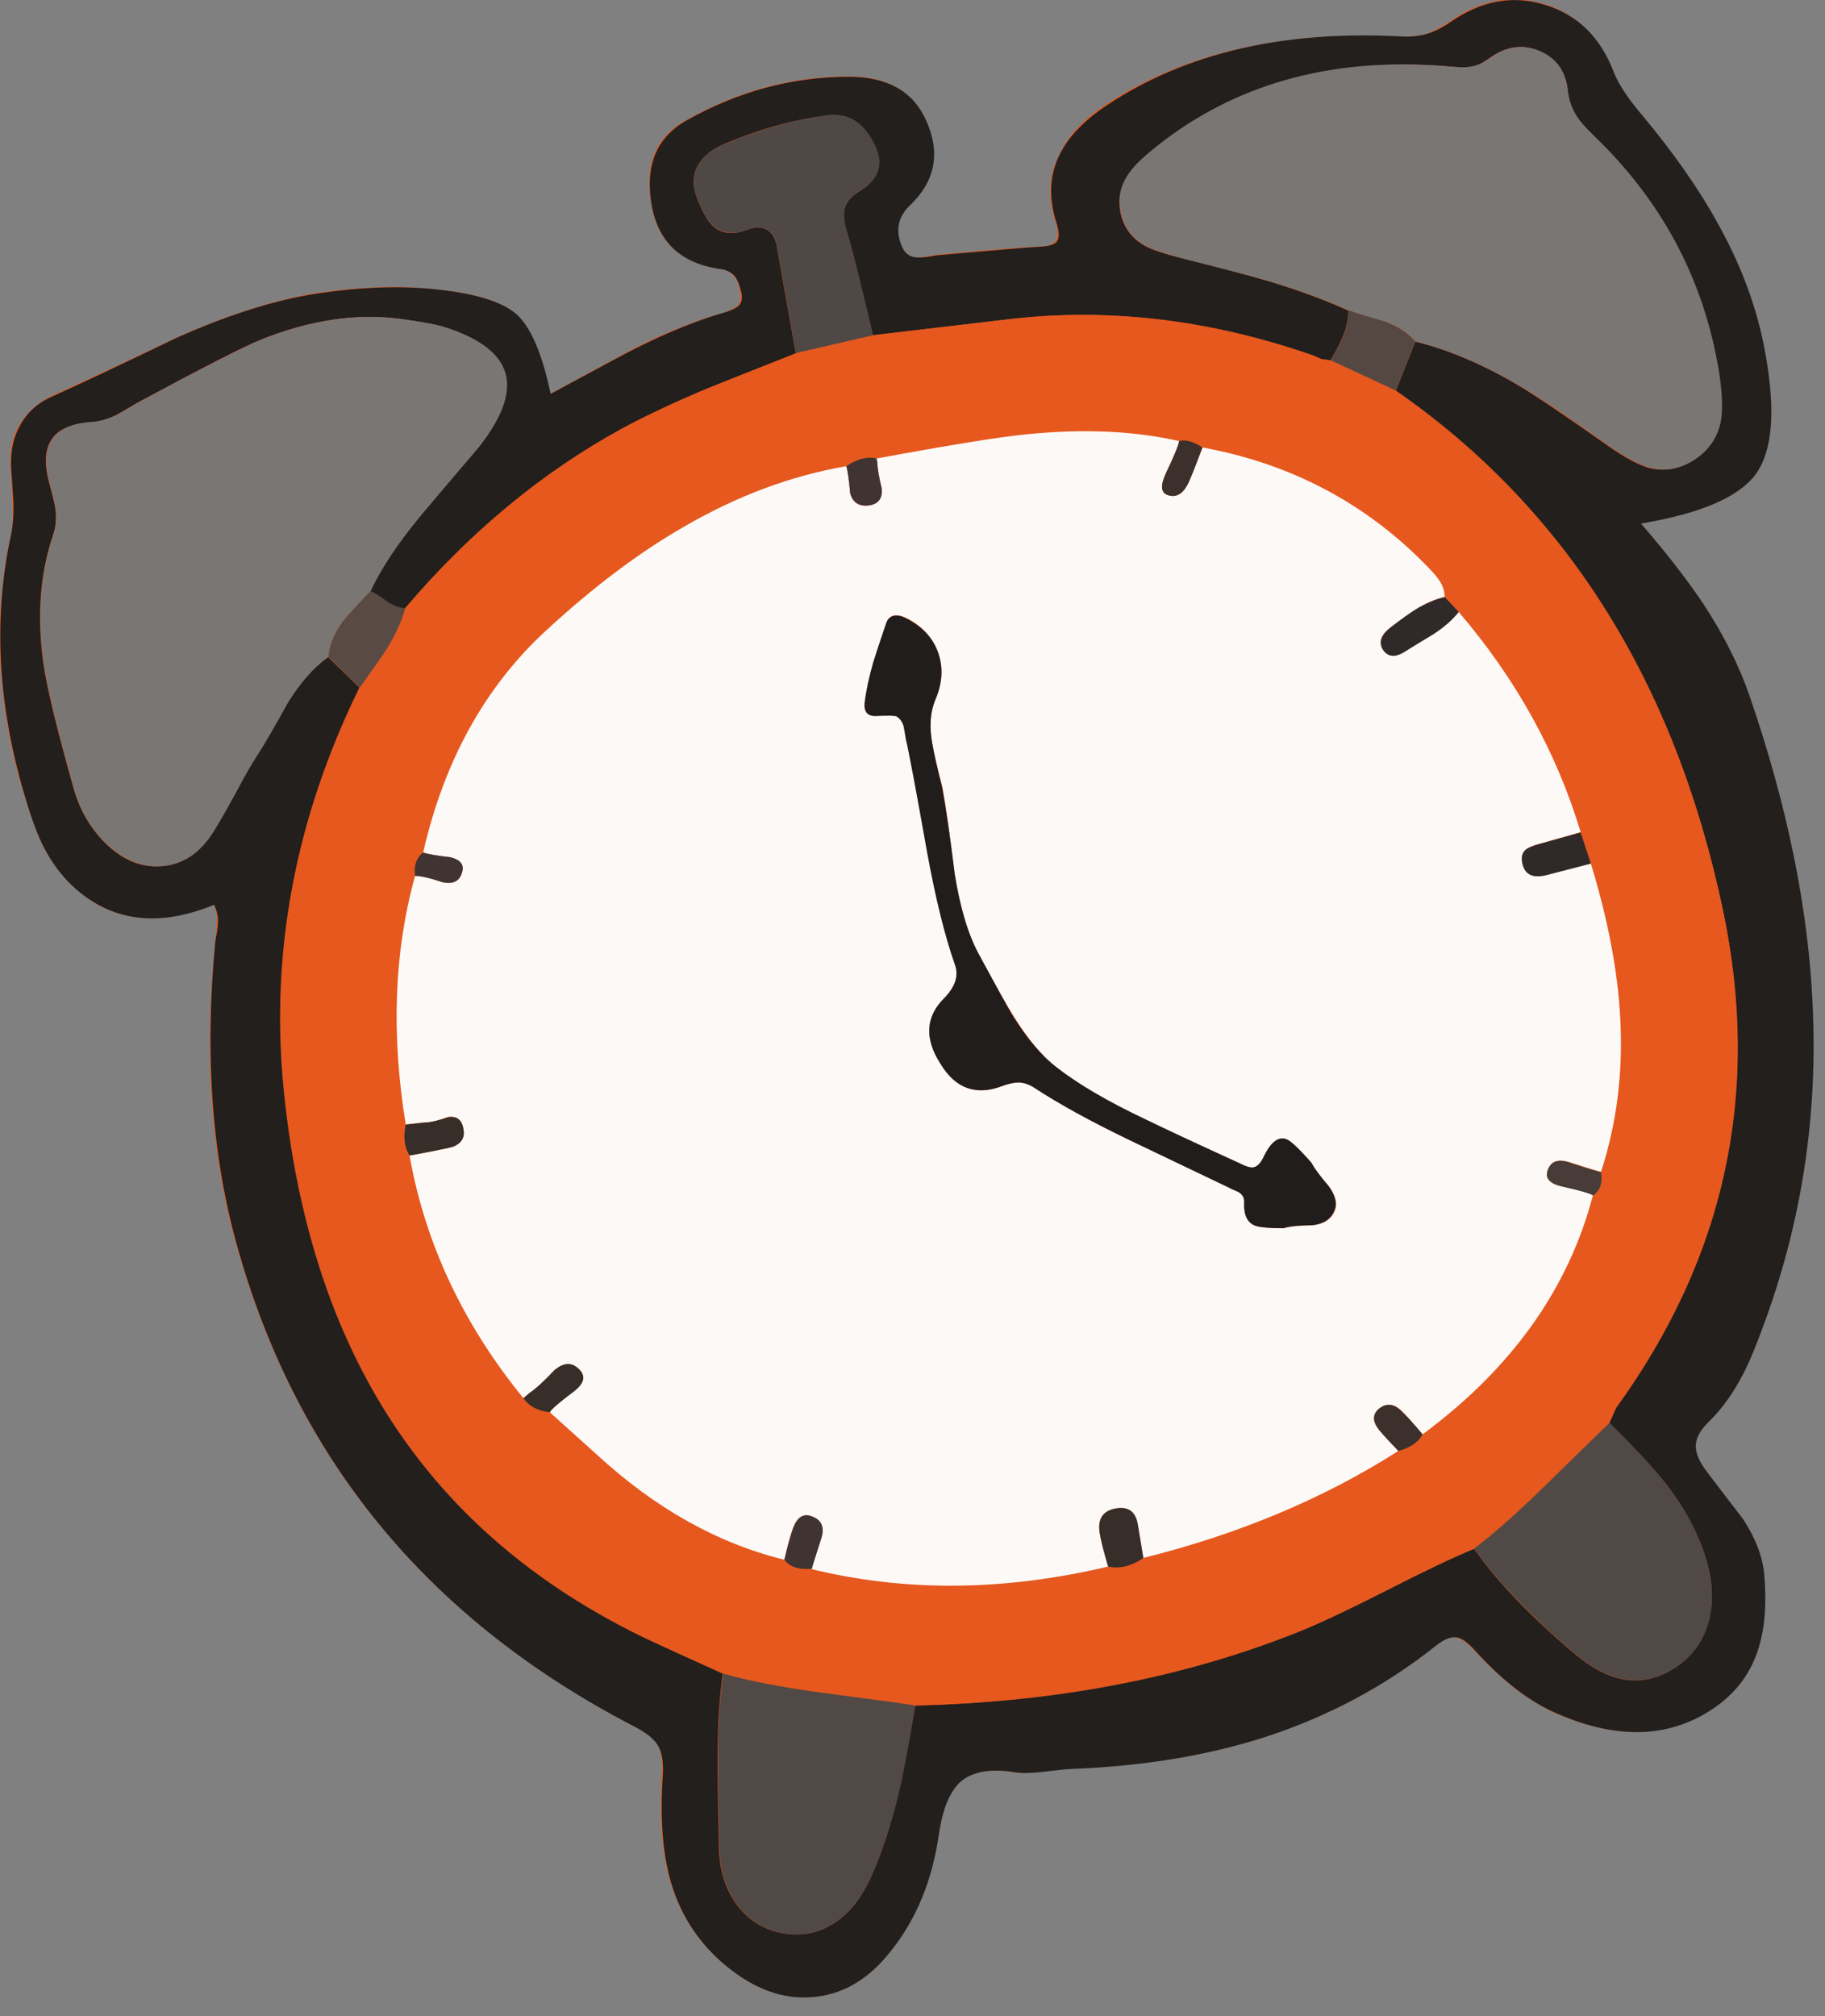 <svg xmlns="http://www.w3.org/2000/svg" xmlns:xlink="http://www.w3.org/1999/xlink" width="67" height="74" preserveAspectRatio="none"><rect width="100%" height="100%" fill="#808080" stroke="none"/><defs><path id="a" fill="#E6581E" d="M64.75 12.9q-.4-2.35-1.7-4.65Q62 6.3 60.2 4.15q-.75-.9-1-1.5Q58.5.7 56.7.15T53.2.8q-.45.3-.85.45-.4.1-.95.1Q44.95 1 40.65 3.8q-1.3.85-1.75 1.85-.6 1.1-.15 2.5.15.5 0 .7t-.65.2q-.4 0-3.75.3-.45.1-.7.1-.4 0-.55-.35-.4-.9.25-1.55 1.45-1.35.6-3.15-.7-1.6-2.8-1.6-3.1 0-5.95 1.6-1.5.8-1.35 2.6.15 2.5 2.55 2.85.35.05.55.3.15.15.2.5.1.35-.05.55-.1.1-.45.25-1.5.4-3.3 1.3-.3.15-3.15 1.7-.5-2.25-1.3-2.95t-3.1-.9q-2-.2-4.45.2-2.2.4-4.9 1.6-3.05 1.45-4.6 2.15-.8.4-1.2 1.15-.35.65-.25 1.6.05.85.05 1.15.05.65-.05 1.15-.95 4.3.3 8.95.45 1.55.8 2.35.6 1.2 1.55 1.95 1.95 1.5 4.8.35.15.35.1.7 0 .25-.05.65-.65 6.35.85 11.4Q12.1 57.6 23.3 63.35q.65.35.85.7.2.4.15 1.1-.15 2.35.3 3.9.6 2 2.25 3.25 1.5 1.15 3.1.95t2.75-1.7q1.4-1.75 1.75-4.3.2-1.35.75-1.85.7-.6 2-.35.4.05 1.1-.05.85-.1 1.1-.1 3.85-.15 7-1.15 3.5-1.15 6.3-3.4.45-.35.75-.25.25.05.65.45 1.55 1.7 3.05 2.35 3.35 1.45 5.8-.3 1.15-.8 1.6-2.15.3-1.1.2-2.7-.1-1-.8-2-.9-1.15-1.3-1.75-.45-.55-.45-.95t.5-.9q.7-.7 1.25-1.75.4-.7.85-2 2-5.55 1.7-11.5-.2-5.35-2.3-11.4-.6-1.65-1.7-3.3-.85-1.3-2.3-3 3.3-.55 4.2-1.8.95-1.3.35-4.5"/><path id="b" fill="#221F1D" d="M649.1 263.6q-1.85 3.6-.45 8.05.55 1.7.05 2.3-.45.55-2.2.6-1.15.05-11.95 1-1.5.3-2.2.25-1.25 0-1.8-1.15-1.3-2.85.85-4.95 4.55-4.3 1.9-10.1-2.3-5.05-9.05-5.05-9.95 0-19.05 5.1-4.75 2.65-4.35 8.4.55 8 8.2 9.1 1.2.15 1.8.9.4.5.7 1.7.3 1.05-.2 1.65-.4.45-1.5.8-4.8 1.35-10.6 4.25-.95.45-10.1 5.4-1.5-7.15-4.05-9.4-2.6-2.25-9.95-2.95-6.55-.6-14.4.7-6.95 1.2-15.6 5.05-9.85 4.75-14.85 7-2.5 1.15-3.7 3.55-1.15 2.2-.9 5.2.2 2.7.25 3.75.05 2.05-.3 3.7-2.95 13.75 1.05 28.65 1.35 5 2.55 7.55 1.85 3.85 4.9 6.15 6.4 4.85 15.4 1.15.55 1.1.45 2.3-.05.7-.3 2-1.95 20.4 2.8 36.65 10.7 37.25 46.65 55.8 2 1.05 2.65 2.2.7 1.2.55 3.5-.5 7.5.95 12.5 1.85 6.35 7.15 10.4 4.9 3.75 10 3.1 5.05-.6 8.8-5.45 4.45-5.6 5.6-13.75.65-4.35 2.5-6.05 2.1-1.85 6.4-1.15 1.25.2 3.4-.05 2.85-.35 3.55-.35 12.45-.5 22.55-3.75 11.2-3.65 20.15-10.8 1.4-1.1 2.45-.9.8.15 2 1.45 4.95 5.5 9.85 7.55 10.75 4.65 18.55-.85 3.75-2.65 5.05-6.95 1.1-3.55.65-8.65-.3-3.15-2.5-6.5-2.85-3.7-4.25-5.55-1.35-1.8-1.3-3.05 0-1.35 1.55-2.85 2.3-2.25 4.05-5.65 1.15-2.25 2.65-6.45 6.4-17.7 5.5-36.85-.75-17.05-7.45-36.5-1.85-5.3-5.35-10.65-2.75-4.15-7.4-9.55 10.5-1.75 13.5-5.8 3-4.15 1.1-14.4-1.35-7.5-5.45-14.9-3.4-6.25-9.15-13.1-2.4-2.85-3.2-4.9-2.35-6.15-8.05-7.9-5.7-1.8-11.15 2-1.45 1-2.8 1.4t-3.1.3q-20.6-1.1-34.4 8-4.1 2.7-5.65 5.8m8.4 1.95q.9-1.2 3.7-3.35 13.8-10.55 33.9-8.85 1.55.15 2.25.05 1.1-.2 2.2-1 2.9-2.15 5.9-.9 3.05 1.25 3.4 4.75.2 1.9 1.4 3.5.4.55 2.45 2.6 11.45 11.45 13.9 27.05.55 3.7.2 5.65-.55 2.95-3.15 4.6-2.55 1.6-5.3.9-1.9-.55-4.8-2.6-7.5-5.3-10.7-7.2-6.25-3.65-11.95-5.05l-2.3 5.8q29.95 20.75 38.5 61.15 6.65 31.95-12.6 58.5-.15.25-.8 1.75 4.65 4.55 6.85 7.4 3.35 4.4 4.65 8.95 1.1 3.85.15 7.15t-3.75 5.2q-5.6 3.8-11.85-1.45-7.8-6.55-11.95-12.45-3.55 1.45-10.5 5-6.9 3.5-10.6 4.95-20.05 7.95-44.65 8.5-1.15 6.85-1.95 10.2-1.3 5.6-3.2 9.85-1.7 3.85-4.4 5.55-2.65 1.75-5.95 1.2-3.35-.55-5.45-3.3-2.1-2.85-2.15-6.95-.15-6.75-.15-10.15 0-5.9.6-10.15-6.35-2.85-9.5-4.35-19.5-9.5-30.05-26.25-9.85-15.65-12.1-38-2.45-24.25 8.9-47.4l-3.7-3.6q-2.55 1.85-4.75 5.4-2.3 4.15-3.6 6.15-1 1.55-2.6 4.55-1.75 3.2-2.6 4.55-2.3 3.65-5.95 3.95-3.65.35-6.75-2.75-2.65-2.65-3.7-6.45-2.95-10.45-3.55-14.7-1.15-8.3 1.15-15.05.5-1.45.25-3.2-.05-.5-.75-3.1-.85-3.35.4-5.05 1.2-1.7 4.6-1.9 1.4-.1 2.9-.85.85-.45 2.5-1.45 11.6-6.25 14.6-7.45 8.5-3.4 16.15-2.45 4 .55 5.4 1 6.15 1.95 7.15 5.45.95 3.45-3.1 8.65l-6.9 8.1q-4.05 4.85-5.9 8.9.5.15 1.95 1.2 1.2.8 2.15.8 11.3-13.35 25.5-21.15 4.25-2.3 10.1-4.75 3.45-1.4 10.4-4.1l-2.25-12.7q-.25-1.35-1.15-1.85-.9-.55-2.2-.05-2.55 1-4.1-.35-1.05-.95-2-3.55-.75-2.05.25-3.75.85-1.4 2.8-2.3 6.4-2.75 12.4-3.45 1.9-.25 3.3.7 1.15.85 2.15 2.7 1.75 3.4-1.7 5.5-1.55.95-1.8 2.2-.2.95.35 2.75.7 2.35 1.55 6l1.45 6 15.7-1.85q17.7-2.15 36.15 4.25l.9.4 1.1.2q1.05-1.85 1.45-2.8.7-1.65.65-3.1-4.05-1.85-9.35-3.45-3.2-.95-9.6-2.55-3.7-.9-4.95-1.6-2.5-1.4-2.95-4.2-.4-2.55 1.35-4.7"/><path id="c" fill="#E6581E" d="m679.85 287.75-.9-.4q-18.3-6.4-36.1-4.25l-15.75 1.85-9.05 2.1q-10.3 4.1-10.35 4.15-5.9 2.45-10.15 4.75-13.9 7.55-25.5 21.1-.6 2.35-2.25 4.95-.55.9-3.1 4.4-11.3 23.05-8.9 47.4 2.3 22.4 12.15 38 10.55 16.75 30.05 26.25 1.5.7 9.5 4.35 4.35 1.25 11.25 2.15 9.7 1.3 11.35 1.6 24.7-.65 44.65-8.5 3.7-1.45 10.6-4.95 6.95-3.55 10.5-5 3.4-2.55 8.1-7.25 6.55-6.4 7.8-7.55.7-1.6.8-1.8 19.3-26.6 12.55-58.5-8.45-40.3-38.5-61.15l-7.65-3.55zm12.65 24.65q1 1.05 1.3 1.45.6.9.55 1.9l1.65 1.75q10.1 11.8 14.35 25.9l1.2 3.7q3 9.85 3.45 18.05.55 9.6-2.25 18.25.3 1.95-.95 2.75-4.3 16.45-20.05 28.1-.75 1.4-2.85 1.95-13.3 8.45-30 12.6-2.15 1.45-4.15 1-18.35 4.35-34.85.25-2.25.25-3.25-1.05-11.8-2.9-22.1-12.4l-5.45-4.95q-2.2-.25-3.15-1.65-10.65-13.1-13.4-28.55-.9-1.35-.45-3.65-2.6-15.95 1.1-29.25-.25-1.8.95-2.75 3.7-16.2 14.45-26.1 8.4-7.65 16.2-12.2 9.4-5.45 19.15-7.15 1.85-1.35 3.55-.9 13.3-2.45 17.7-2.85 10-1 17.9.8 1.15-.3 2.75.75 15.9 2.9 26.65 14.25"/><path id="d" fill="#7A7674" d="M583.85 289.45q-1-3.5-7.15-5.45-1.4-.45-5.4-1-7.65-.95-16.15 2.45-3 1.2-14.6 7.45-1.65 1-2.5 1.45-1.5.7-2.9.8-6.7.45-5 7 .65 2.45.75 3.1.25 1.7-.25 3.15-2.3 6.8-1.15 15.1.6 4.25 3.55 14.7 1.05 3.8 3.7 6.45 3.15 3.05 6.75 2.75 3.65-.35 5.95-4 .9-1.4 2.6-4.5 1.6-3.05 2.6-4.55 1.3-2 3.6-6.2 2.2-3.55 4.75-5.35.2-2.25 1.8-4.3.45-.65 3.15-3.4 1.85-4 5.9-8.9 2.3-2.75 6.9-8.15 4.05-5.15 3.1-8.6"/><path id="e" fill="#7A7674" d="M683 282q1.4.5 4.2 1.3 2.45.85 3.75 2.4 5.7 1.4 11.9 5 3.45 2 10.75 7.2 2.9 2.05 4.8 2.6 2.7.75 5.25-.85 2.65-1.7 3.2-4.6.35-2-.2-5.7-2.55-15.7-13.9-27.05-2.05-2-2.45-2.55-1.25-1.6-1.45-3.5-.35-3.5-3.35-4.75t-5.9.9q-1.1.8-2.2.95-.75.15-2.3 0-20-1.8-33.9 8.8-2.8 2.15-3.7 3.35-1.75 2.15-1.3 4.7.45 2.8 2.9 4.2 1.3.7 4.95 1.65 6.45 1.6 9.65 2.55 5.25 1.55 9.3 3.4"/><path id="f" fill="#514945" d="M620.7 444.6q-6.85-.95-11.25-2.2-.6 4.25-.6 10.15 0 3.4.15 10.15.05 4.1 2.15 6.95 2.1 2.75 5.45 3.3 3.25.55 5.9-1.2 2.7-1.7 4.4-5.55 1.9-4.3 3.25-9.85.85-3.7 1.9-10.2-1.05-.2-11.35-1.55"/><path id="g" fill="#514945" d="M697.8 427.7q4.35 6 12 12.45 6.2 5.2 11.85 1.45 2.8-1.9 3.75-5.2.9-3.3-.2-7.15-1.25-4.55-4.65-8.95-2.05-2.7-6.8-7.4-.8.75-7.8 7.6-4.7 4.6-8.15 7.2"/><path id="h" fill="#504845" d="M606.6 264.8q-1.05 1.7-.3 3.75.95 2.6 2 3.55 1.55 1.35 4.15.4 1.3-.5 2.2.05.9.5 1.1 1.85.8 4.2 2.25 12.65l9.1-2.1q-.95-4-1.45-6-.85-3.6-1.6-6.05-.5-1.8-.3-2.75.25-1.25 1.8-2.2 3.45-2.05 1.7-5.5-.95-1.85-2.15-2.65-1.4-.95-3.3-.75-6.05.8-12.4 3.5-1.95.85-2.8 2.25"/><path id="i" fill="#594A43" d="m563 322.8 3.7 3.6q2.6-3.65 3.1-4.45 1.6-2.55 2.25-4.9-.95 0-2.15-.8-1.45-1.05-1.95-1.2-2.75 2.9-3.15 3.45-1.6 2.05-1.8 4.3"/><path id="j" fill="#554843" d="M683 282q.1 1.45-.6 3.1-.4.95-1.45 2.8l7.65 3.55 2.3-5.75q-1.3-1.55-3.7-2.4-2.8-.8-4.2-1.3"/><path id="k" fill="#FDF9F7" d="M703.85 345.5q.5-.45 1.8-.75l4.7-1.35q-4.25-14.1-14.35-25.9-1.05 1.35-2.95 2.6-2.25 1.35-3.35 2.05-.7.45-1.4.45-.8 0-1.25-.75-.75-1.25.9-2.5 2.05-1.55 3-2.15 1.75-1.1 3.4-1.45 0-1-.6-1.9-.3-.5-1.25-1.5-10.85-11.3-26.65-14.2-1 2.65-1.55 3.9-.95 2.25-2.55 1.7-1.2-.45-.2-2.6 1.5-3.15 1.55-3.75-7.9-1.8-17.9-.8-4.4.4-17.7 2.85l.1.5q0 .9.5 3 .15 1.7-1.4 2-1.85.3-2.3-1.4-.2-2.25-.45-3.2-9.8 1.7-19.15 7.15-7.85 4.5-16.2 12.2-10.75 9.9-14.45 26.1.85.3 3.15.55 1.75.4 1.45 1.7-.4 1.65-2.3 1.25-2.25-.75-3.25-.75-3.7 13.3-1.1 29.25 2-.25 2.4-.25.8 0 2.6-.65 1.5-.2 1.8 1.45.25 1.45-1.2 2.05-.25.1-2.75.6l-2.4.45q2.75 15.5 13.4 28.55.25-.2.75-.65.95-.6 2.9-2.65 1.7-1.4 3 0 1 1.15-.75 2.5-2.5 1.9-2.8 2.45l5.5 4.95q10.3 9.5 22.1 12.4.55-2.45.95-3.55.7-2.05 2.15-1.6 1.9.6 1.2 2.7-1.1 3.35-1.1 3.55 16.55 4.05 34.9-.3-.8-2.7-1-4-.35-2.35 1.75-2.8 2.35-.5 2.7 1.85.65 3.9.65 3.95 16.9-4.2 30.05-12.6-1.55-1.6-2.25-2.45-1.2-1.5-.05-2.5 1.35-1.1 2.75.3.85.85 2.4 2.7 15.75-11.65 20.05-28.15-.45-.35-3.6-1-2.2-.5-1.75-1.85.5-1.7 2.65-1 3.4 1.1 3.65 1.1 2.8-8.6 2.25-18.2-.45-8.25-3.45-18.05l-5.2 1.35q-2.35.5-2.8-1.15-.35-1.2.3-1.8m-25.45 36.45.3.4q.5.95 2 2.7 1.2 1.6.75 2.8-.55 1.55-2.65 1.8-2.4.05-3.4.35-2.3 0-3.2-.25-1.55-.45-1.4-2.8.05-.75-.7-1.2-.95-.4-1.4-.65-7.65-3.65-11.5-5.5-6.75-3.25-11.1-6.1-.9-.6-1.85-.65-.8 0-1.9.4-4.65 1.8-7.3-2.55-2.85-4.5.4-7.75 2-2.1 1.3-4-1.8-5-3.25-13.15-2-11.15-2.55-13.35-.15-.95-.25-1.45-.2-.8-.8-1.2-.3-.2-2.45-.1-1.5.1-1.35-1.5.25-2.05 1.05-4.75.2-.7 1.55-4.7.45-1.45 2.5-.45 2.65 1.45 3.55 4 .9 2.6-.3 5.45-.95 2.2-.4 5.2.3 1.75 1.2 5.15.6 3.35 1.45 10.25.95 5.95 2.85 9.45 3.2 5.9 4.05 7.2 2.5 4.05 5.05 6.05 3.85 3 10.4 6.1 3.7 1.8 11.15 5.2 1.05.55 1.6.5.7-.1 1.2-1.15 1.3-2.75 2.8-2.15.6.25 2.6 2.4"/><path id="l" fill="#2F2A29" d="m710.35 343.45-4.7 1.3q-1.3.35-1.8.75-.65.6-.3 1.8.5 1.75 2.8 1.15l5.2-1.35z"/><path id="m" fill="#2F2A29" d="m696 317.5-1.65-1.75q-1.65.4-3.4 1.45-1.05.65-3 2.15-1.6 1.3-.9 2.55.9 1.4 2.65.25 1.1-.7 3.35-2.05 1.9-1.25 2.95-2.6"/><path id="n" fill="#372D29" d="M654.75 429.8q2 .45 4.15-1l-.65-3.95q-.4-2.35-2.75-1.85-2.1.45-1.75 2.8.2 1.3 1 4"/><path id="o" fill="#372D29" d="M572.1 377.8q-.45 2.25.45 3.65l2.4-.45q2.55-.5 2.75-.6 1.45-.6 1.2-2-.25-1.7-1.8-1.45-1.8.6-2.6.6-1.6.2-2.4.25"/><path id="p" fill="#372D29" d="M585.95 410q.95 1.4 3.1 1.65.3-.55 2.85-2.45 1.75-1.35.7-2.5-1.3-1.45-3 0-1.95 2.05-2.9 2.65-.5.45-.75.65"/><path id="q" fill="#3C302C" d="M665.85 298.15q-1.6-1.05-2.75-.75-.05.65-1.55 3.8-1 2.15.2 2.55 1.6.55 2.55-1.65.55-1.25 1.55-3.95"/><path id="r" fill="#3C302C" d="M688.9 416.2q2.1-.55 2.85-1.95-1.55-1.85-2.4-2.65-1.4-1.45-2.75-.35-1.15 1 .05 2.5.7.85 2.25 2.45"/><path id="s" fill="#3F3431" d="M616.65 429q1 1.3 3.25 1.05 0-.15 1.1-3.55.65-2.05-1.25-2.65-1.4-.45-2.1 1.55-.4 1.15-1 3.6"/><path id="t" fill="#473C38" d="M711.8 386.15q1.25-.8.95-2.75-.3 0-3.65-1.1-2.1-.75-2.65.95-.45 1.35 1.75 1.85 3.1.7 3.6 1.05"/><path id="u" fill="#3F3431" d="M627.5 299.45q-1.6-.4-3.55.9.25.95.45 3.2.5 1.7 2.35 1.4 1.55-.3 1.35-2-.5-2.1-.5-3z"/><path id="v" fill="#3F3431" d="M577.3 346.35q-2.3-.25-3.15-.55-1.2.95-.95 2.75 1 0 3.25.75 1.9.4 2.3-1.25.35-1.3-1.45-1.7"/><path id="w" fill="#211D1C" d="M673 381.7q-.5 1.05-1.2 1.15-.55.05-1.6-.5-7.45-3.4-11.15-5.2-6.55-3.1-10.4-6.1-2.55-1.95-5.1-6-.65-1.05-4-7.25-1.9-3.5-2.85-9.45-.85-6.9-1.5-10.25-.85-3.4-1.15-5.15-.55-3 .4-5.2 1.2-2.85.3-5.45-.9-2.55-3.6-3.95-.85-.5-1.55-.4-.7.15-.95.8-1.2 3.55-1.55 4.7-.75 2.65-1 4.75-.15 1.6 1.35 1.55 2.15-.1 2.4.05.65.4.85 1.2.1.5.25 1.45.55 2.35 2.5 13.35 1.5 8.15 3.25 13.15.75 2-1.25 4-3.3 3.3-.4 7.75 2.65 4.35 7.3 2.55 1.1-.4 1.9-.4.95.05 1.85.65 4.35 2.85 11.1 6.1 3.85 1.85 11.5 5.5.45.25 1.4.65.7.45.65 1.2-.1 2.35 1.45 2.8.9.25 3.2.25 1-.35 3.4-.35 2.05-.25 2.6-1.8.45-1.2-.7-2.8-1.5-1.75-2-2.7l-.35-.4q-1.9-2.15-2.6-2.4-1.45-.6-2.75 2.15"/></defs><use xlink:href="#a"/><use xlink:href="#b" transform="translate(-163.6 -76.6)scale(.312)"/><use xlink:href="#c" transform="translate(-163.6 -76.6)scale(.312)"/><use xlink:href="#d" transform="translate(-163.6 -76.6)scale(.312)"/><use xlink:href="#e" transform="translate(-163.6 -76.6)scale(.312)"/><use xlink:href="#f" transform="translate(-163.6 -76.6)scale(.312)"/><use xlink:href="#g" transform="translate(-163.6 -76.6)scale(.312)"/><use xlink:href="#h" transform="translate(-163.6 -76.6)scale(.312)"/><use xlink:href="#i" transform="translate(-163.6 -76.6)scale(.312)"/><use xlink:href="#j" transform="translate(-163.6 -76.6)scale(.312)"/><use xlink:href="#k" transform="translate(-163.6 -76.6)scale(.312)"/><use xlink:href="#l" transform="translate(-163.6 -76.6)scale(.312)"/><use xlink:href="#m" transform="translate(-163.6 -76.6)scale(.312)"/><use xlink:href="#n" transform="translate(-163.6 -76.6)scale(.312)"/><use xlink:href="#o" transform="translate(-163.6 -76.6)scale(.312)"/><use xlink:href="#p" transform="translate(-163.6 -76.6)scale(.312)"/><use xlink:href="#q" transform="translate(-163.6 -76.6)scale(.312)"/><use xlink:href="#r" transform="translate(-163.6 -76.6)scale(.312)"/><use xlink:href="#s" transform="translate(-163.6 -76.6)scale(.312)"/><use xlink:href="#t" transform="translate(-163.6 -76.6)scale(.312)"/><use xlink:href="#u" transform="translate(-163.6 -76.6)scale(.312)"/><use xlink:href="#v" transform="translate(-163.6 -76.6)scale(.312)"/><use xlink:href="#w" transform="translate(-163.6 -76.6)scale(.312)"/></svg>